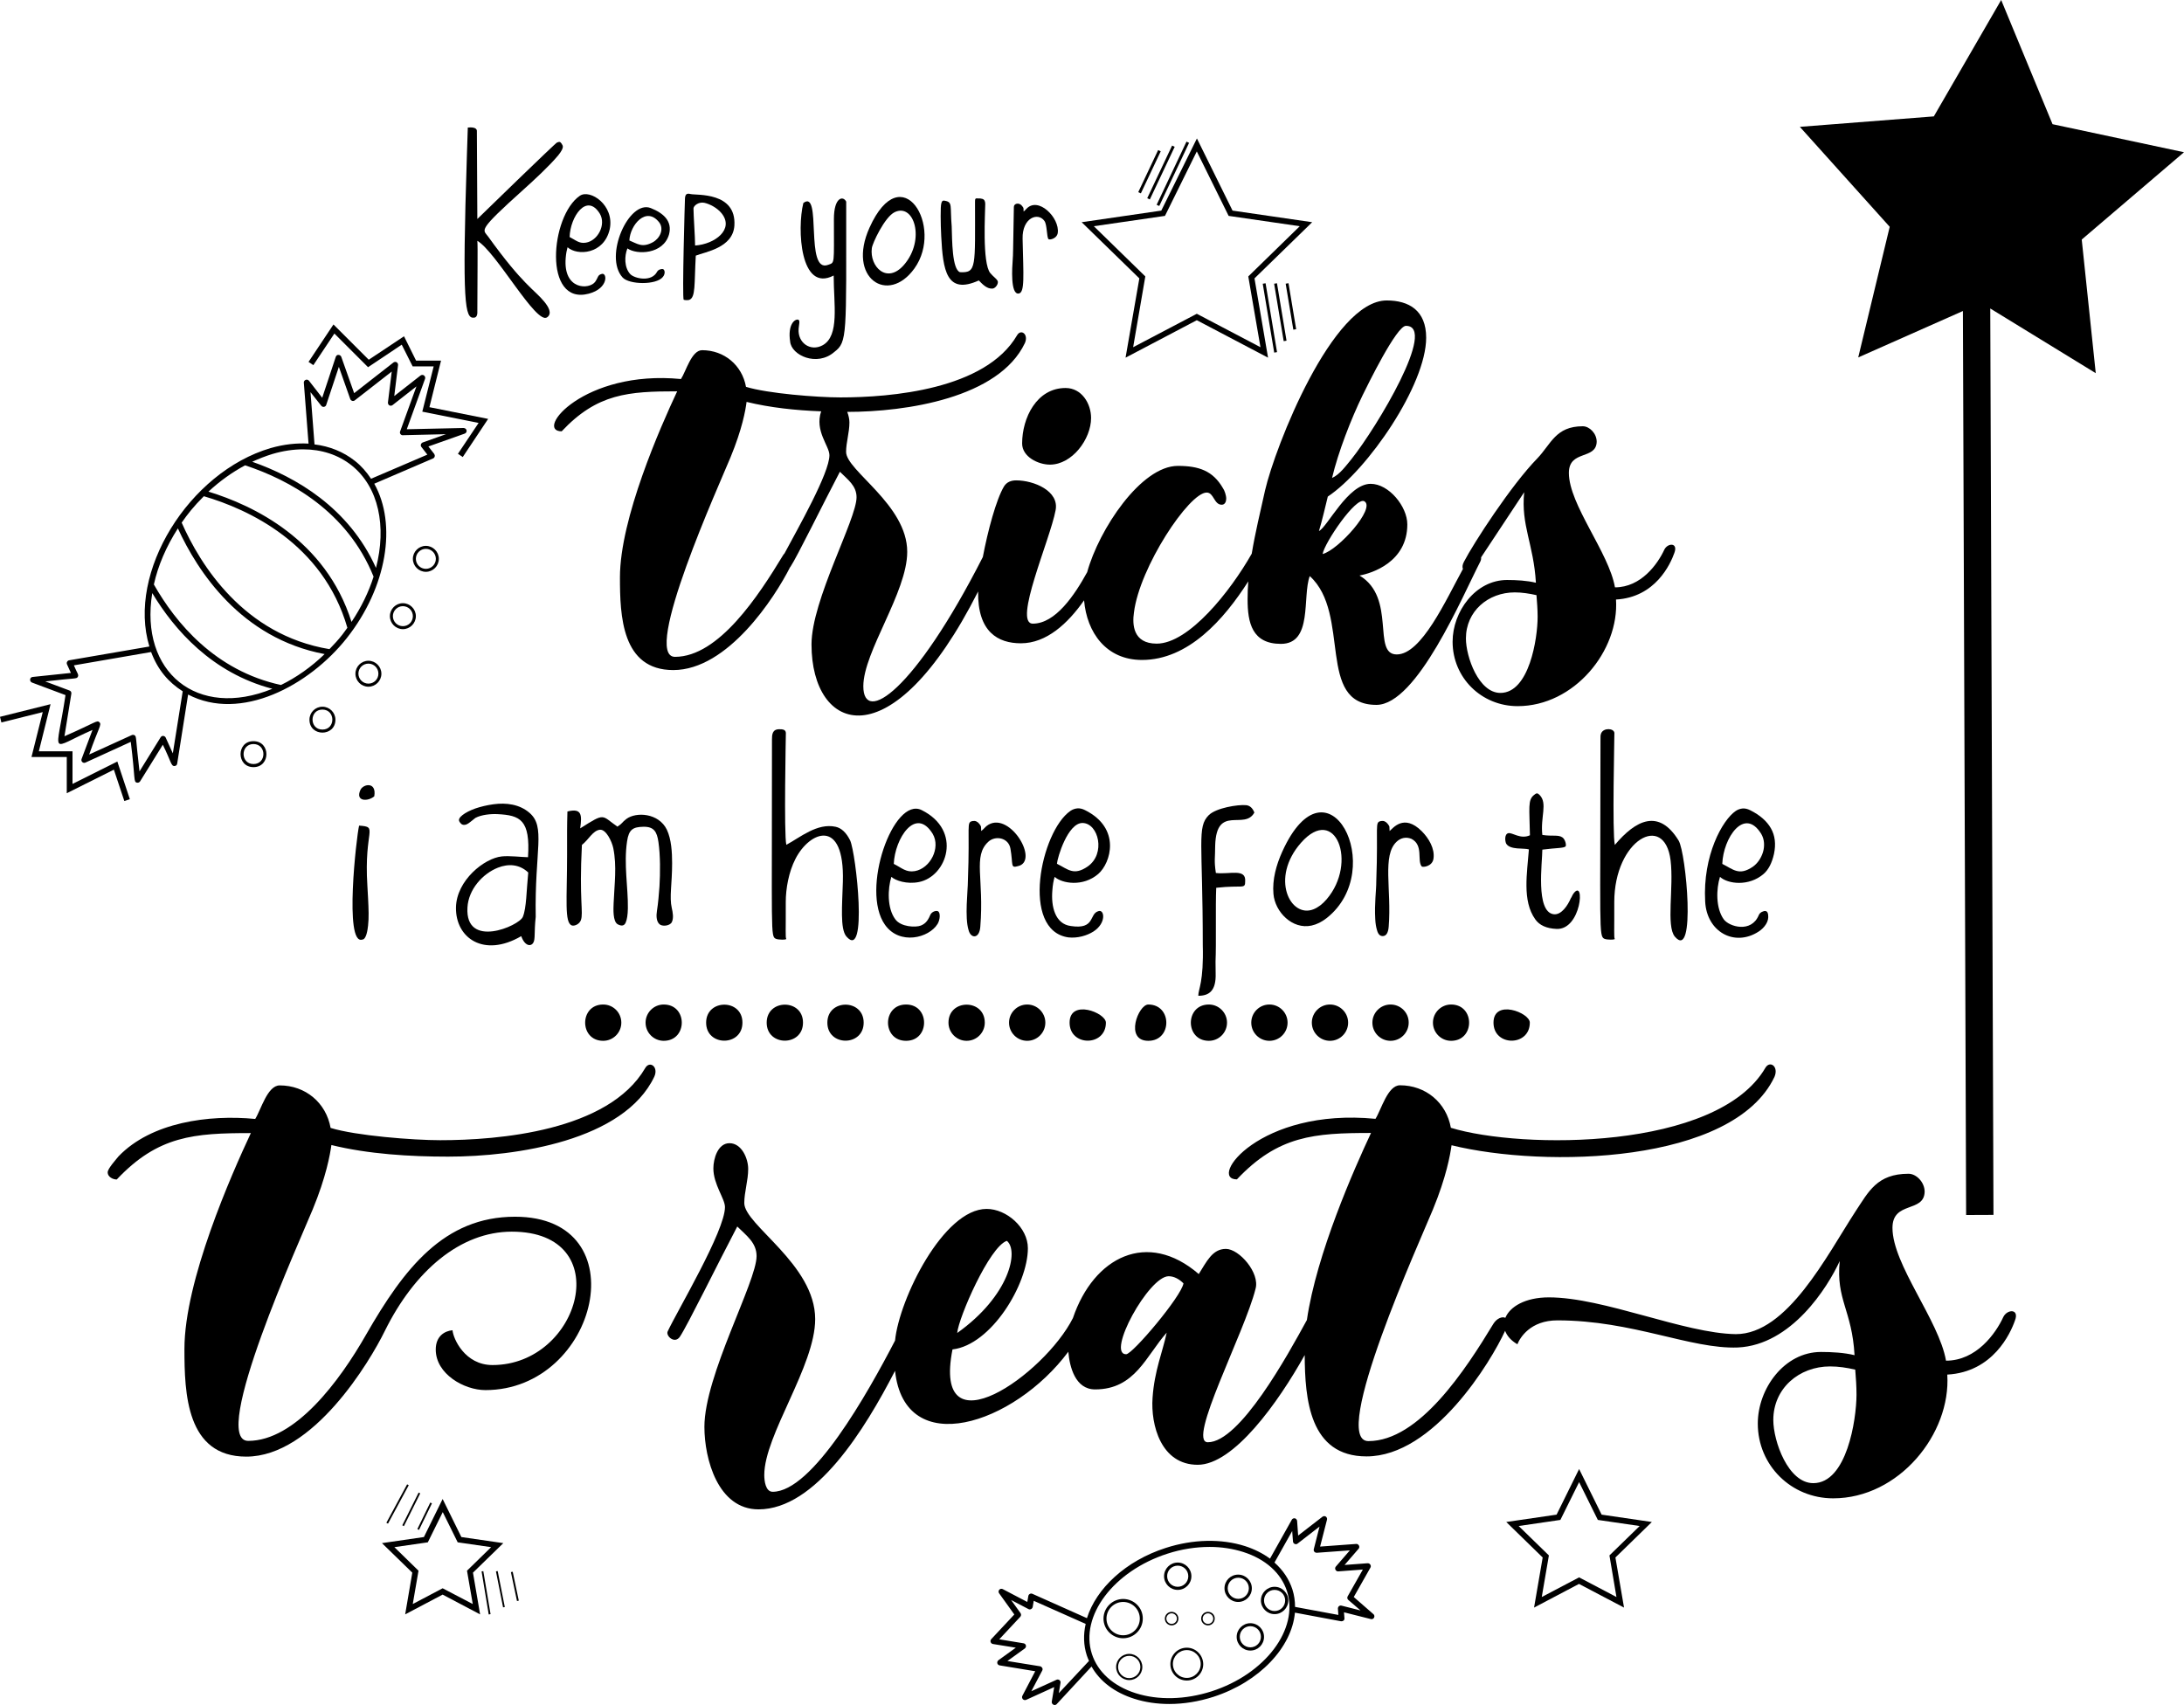<?xml version="1.0" encoding="utf-8"?>
<!-- Generator: Adobe Illustrator 23.0.0, SVG Export Plug-In . SVG Version: 6.00 Build 0)  -->
<svg version="1.1" xmlns="http://www.w3.org/2000/svg" xmlns:xlink="http://www.w3.org/1999/xlink" x="0px" y="0px"
	 viewBox="0 0 190.06 148.4" style="enable-background:new 0 0 190.06 148.4;" xml:space="preserve">
<style type="text/css">
	.st0{fill:#FFFC78;}
	.st1{fill:#FCFCFC;}
	.st2{fill:#FF6C8C;}
	.st3{fill:#050102;}
	.st4{fill:#FF5E00;}
	.st5{fill:#763682;}
	.st6{fill:#97C221;}
	.st7{fill:#FBC028;}
	.st8{fill:#2D2D2D;}
	.st9{fill:#FFA015;}
	.st10{fill:#020202;}
	.st11{fill:#FF9E03;}
	.st12{fill:#FFAC1B;}
	.st13{fill:#070707;}
	.st14{fill:#16181B;}
	.st15{fill:#606060;}
	.st16{fill:#4F3B6D;}
	.st17{fill:#1D1B26;}
	.st18{fill:#FF00E1;}
	.st19{fill:#F29100;}
	.st20{fill:#EE7A00;}
</style>
<g id="Направляющие_для_монтажной_области">
</g>
<g id="Слой_1">
	<g>
		<path d="M41.26,27.65c0.2-0.02,0.3-0.21,0.28-0.57c0-3.07,0.05-5.63,0-6.12c1.65,0.97,5.12,7.33,6.07,6.66
			c0.47-0.33,0.12-0.92-0.25-1.37c-0.87-1.06-1.82-1.41-4.88-5.66c-0.46-0.64-1-0.43,3.12-4.13c0.88-0.79,2.21-2.02,2.97-2.93
			c0.66-0.81,0.33-0.89,0.33-0.99c-0.14-0.2-0.19-0.23-0.42-0.14c-0.1,0-6.84,6.56-6.94,6.66L41.5,11.4c0-0.32-0.47-0.33-0.79-0.3
			c-0.03,0.9-0.06,1.73-0.08,2.46C40.21,26.56,40.46,27.74,41.26,27.65z"/>
		<path d="M57.69,24.1c0.24-0.3,0.15-0.62,0.02-0.67c-0.13-0.05-0.42,0.03-0.52,0.21c-0.49,0.95-1.98,0.6-2.34,0.22
			c-0.53-0.57-0.52-1.57-0.25-2.24c0.82,0.58,3.12,0.52,3.62-1.21c0.31-1.16-0.48-1.86-1.59-2.3c-1.91-0.75-4.11,4.22-2.45,6.04
			C54.75,24.78,57.12,24.83,57.69,24.1z M57.37,19.36c0.43,0.58,0.07,1.37-0.55,1.72c-0.94,0.51-1.33,0.14-2.05-0.15
			C54.83,19.58,56.24,17.91,57.37,19.36z"/>
		<path d="M51.24,25.56c1.77-0.47,1.6-1.91,1.1-1.71c-0.34,0.1-0.27,0.28-0.54,0.67c-0.49,0.7-2.81,0.76-2.57-2.08
			c0.03-0.37,0.09-0.67,0.16-0.92c0.84,0.76,3.17,0.63,3.67-1.57c0.44-2.09-1.71-3.52-2.6-2.91C47.89,18.79,47.24,26.62,51.24,25.56
			z M52.2,18.6c0.56,0.95-0.17,2.35-1.21,2.52c-0.59,0.1-0.87-0.21-1.42-0.49C49.62,18.86,51.06,16.75,52.2,18.6z"/>
		<path d="M59.98,26.1c0.57-0.21,0.43-1.36,0.57-3.85c0.82-0.33,3.24-0.67,3.36-2.62c0.18-2.95-3.3-2.62-3.81-2.74
			c-0.34-0.09-0.46,0.02-0.49,0.36c-0.01,0.1-0.26,8.73-0.11,8.84C59.57,26.12,59.84,26.15,59.98,26.1z M61.29,17.65
			c0.5,0.11,1.13,0.45,1.51,0.92c1.11,1.38-0.57,2.68-2.31,2.8c0-0.73-0.14-2.63-0.14-3.22C60.35,17.91,60.79,17.55,61.29,17.65z"/>
		<path d="M72.61,30.63c1.14-0.87,1.03-1.42,1.03-13.08c-0.27-0.54-1.07-0.39-1.07,1.51c0,4.03,0.09,3.77-0.5,3.99
			c-2.07,0.79-0.51-6.65-2.16-5.38c-0.56,2.25-0.28,7.83,2.64,6.31c0,2.5,0.53,5.25-0.96,6.07c-1.06,0.58-2.19-0.21-2.09-1.44
			c0.02-0.32,0.16-0.75-0.05-0.79c-0.3-0.06-0.91,0.44-0.69,1.9C68.86,30.93,71.1,31.95,72.61,30.63z"/>
		<path d="M79.58,23.36c2.59-3.61-1.1-9.78-3.91-3.55C73.68,24.21,77.28,26.57,79.58,23.36z M77.85,18.47
			c1.7-0.83,2.7,2.39,0.83,4.57c-1.49,1.74-3.02,0.16-2.81-1.44C75.92,21.17,76.99,18.89,77.85,18.47z"/>
		<path d="M85.18,24.41c0.27,0.27,0.67,0.74,1.18,0.71c0.28-0.01,0.59-0.47,0.44-0.7c-0.13-0.21-0.31-0.29-0.62-0.65
			c-0.72-0.86-0.44-5.35-0.44-6.01c0-0.2-0.05-0.39-0.25-0.45c-0.13-0.04-0.22-0.04-0.41-0.04c-0.22-0.03-0.23,0.06-0.23,0.3
			c0,5.69,0.15,6.19-1.31,6.12c-0.69-0.25-0.68-2.78-0.72-3.99c-0.15-1.79,0.09-2.09-0.56-2.22c-0.36-0.1-0.4,0.15-0.4,1.35
			c0,0.56,0.02,1.14,0.05,1.75C82.06,23.51,82.36,25.69,85.18,24.41z"/>
		<path d="M88.64,25.55c0.56-0.06,0.42-1.53,0.35-4.78c-0.04-1.82,1.34-2.33,1.9-1.54c0.24,0.34,0.19,1.38,0.35,1.58
			c0.08,0.1,0.74-0.03,0.81-0.54c0.18-1.31-1.71-3.22-2.74-2.08c-0.08,0.09-0.16,0.16-0.23,0.22c-0.03-0.36,0.04-0.25-0.14-0.49
			c-0.26-0.33-0.71-0.21-0.71,0.09c-0.08,4.24-0.06,4.06-0.1,4.59C88.08,23.26,87.92,25.63,88.64,25.55z"/>
		<path d="M48.88,37.54c3.09-3.29,5.8-3.48,10.05-3.48c-1.45,3.09-4.98,11.07-4.98,16.19c0,3.33,0.15,8.07,4.64,8.07
			c4.75,0,8.83-6.31,10.17-8.96c0.01-0.01,0.02-0.02,0.03-0.03c0.58-0.87,2.85-5.51,4.3-8.27c0.68,0.68,1.45,1.21,1.45,2.22
			c0,1.93-3.92,8.94-3.92,12.81c0,7.62,6.91,10.38,14.5-4.61c-0.06,3.53,1.74,4.51,3.72,4.51c2.22,0,4.08-1.71,5.5-3.74
			c0.24,2.8,1.92,5.19,5.04,5.19c4.02,0,7.12-3.5,9.25-6.84c-0.04,0.51-0.06,1.03-0.06,1.57c0,2.03,0.39,3.87,2.9,3.87
			c2.8,0,1.84-4.11,2.51-5.9c3.63,3.29,0.53,11.21,5.8,11.21c3.53,0,7.49-9.47,9.04-12.47c0.07-0.14,0.08-0.26,0.07-0.37
			c0.67-1.01,1.91-2.89,3.75-5.67c-0.29,2.9,0.82,4.5,1.02,7.88c-0.77-0.19-1.69-0.24-2.51-0.24c-2.76,0-4.74,2.76-4.74,5.37
			c0,3.14,2.51,5.61,5.66,5.61c4.93,0,8.85-4.83,8.56-9.28c3.43-0.19,4.74-3.09,5.08-4.06c0.34-0.92-0.58-0.87-0.87-0.29
			c-0.58,1.26-2.03,3.29-4.3,3.29c-0.53-3.04-4.01-7.2-4.01-9.96c0-2.03,2.37-1.11,2.42-2.71c0-0.73-0.63-1.35-1.21-1.35
			c-2.37,0-2.76,1.55-3.96,2.8c-2.27,2.32-5.56,7.4-6.38,8.99c-0.15,0.28-0.15,0.49-0.09,0.63c-1.5,2.74-3.61,7.44-5.76,7.44
			c-2.18,0,0-4.93-3.24-6.87c1.06-0.19,4.16-1.16,4.16-4.45c0-1.55-1.6-3.53-3.19-3.53c-1.98,0-3.77,3.77-4.5,4.11
			c0.24-0.77,0.58-2.22,0.77-3c3.48-2.32,8.56-9.72,8.56-13.83c0-2.37-1.5-3.24-3.43-3.24c-4.74,0-9.72,12.76-10.59,16.53
			c-0.43,1.93-0.86,3.7-1.16,5.51c-1.85,3.27-5.47,7.83-8.27,7.83c-2.08,0-2.13-1.69-1.98-2.71c0.48-3.92,4.79-10.44,6.33-10.44
			c0.63,0,0.63,1.06,1.31,1.06c0.29,0,0.39-0.29,0.39-0.53c0-0.29-0.15-0.73-0.29-0.92c-0.87-1.5-2.08-1.93-3.92-1.93
			c-3.21,0-6.87,5.54-7.89,9.25c-1.1,2-2.76,4.48-4.73,4.48c-1.74,0,1.5-7.3,1.98-9.86c0.34-1.69-1.89-2.61-3.43-2.61
			c-0.43,0-0.82,0.14-1.06,0.53c-0.68,1.14-1.41,3.87-1.84,6.14C79.55,60.23,75.13,63.1,75.13,59.73c0-3,3.82-8.17,3.82-11.7
			c0-4.11-5.32-7.06-5.32-8.7c0-0.82,0.29-1.69,0.29-2.56c0-0.28-0.07-0.61-0.19-0.92c5.12,0,13.19-1.21,15.46-5.99
			c0.34-0.77-0.34-1.26-0.68-0.68c-2.76,4.74-11.02,5.41-15.37,5.41c-2.03,0-6.33-0.34-8.22-0.92c-0.34-1.88-1.89-3.19-3.82-3.19
			c-0.92,0-1.4,1.84-1.84,2.51C50.79,32.17,46.47,37.54,48.88,37.54z M133.81,53.69c0,1.88-0.73,6.62-3.24,6.62
			c-1.89,0-3-3.14-3-4.74c0-2.37,1.93-4.01,4.25-4.01c0.63,0,1.26,0.1,1.89,0.24C133.76,52.43,133.81,53.06,133.81,53.69z
			 M118.73,43.63c1.02,0.58-2.27,4.25-3.63,4.59C115.25,47.26,118,43.2,118.73,43.63z M118.58,34.4c0.43-0.87,2.95-6.04,3.77-6.04
			c2.76,0-2.51,8.8-4.74,11.6c-0.44,0.53-1.02,1.35-1.69,1.64C116.46,39.33,117.57,36.48,118.58,34.4z M63.57,39.81
			c1.02-2.47,1.31-4.11,1.4-4.83c2.04,0.5,4.3,0.74,6.49,0.82c-0.58,1.72,0.72,3.01,0.72,3.82c0,1.56-2.73,6.34-3.91,8.55
			c-0.06,0.06-0.11,0.12-0.15,0.2c-2.08,3.43-5.56,8.8-9.38,8.8C55.79,57.17,62.7,41.94,63.57,39.81z"/>
		<path d="M88.95,38.6c0,1.16,1.4,1.84,2.42,1.84c1.93,0,3.58-2.22,3.58-4.06c0-1.26-0.82-2.61-2.22-2.61
			C90.21,33.77,88.95,36.38,88.95,38.6z"/>
		<path d="M31.25,71.86c-0.23,0.93-1.31,10.41,0.27,9.92c0.36,0,0.47-0.86,0.51-1.21c0.08-0.68,0.05-1.43,0-2.41
			c-0.02-0.4-0.04-0.76-0.06-1.08C31.66,72.16,32.98,71.98,31.25,71.86z"/>
		<path d="M31.37,68.74c-0.48,1.04,0.65,1.04,1.2,0.57C32.79,68.02,31.63,68.22,31.37,68.74z"/>
		<path d="M43.67,74.54c-1.51,0.15-3.95,2.08-3.99,4.45c-0.04,2.65,2.42,4.39,5.68,2.49c0.31,0.87,0.84,0.93,1.05,0.57
			c0.19-0.33,0.06-0.87,0.21-2.25c-0.1-5.83,0.89-7.83-0.55-9.06C45.21,70,44.06,69.85,42.95,70c-0.59,0.08-1.12,0.21-1.59,0.37
			c-0.47,0.17-0.84,0.36-1.11,0.57c-0.27,0.21-0.36,0.4-0.28,0.55c0.1,0.18,0.21,0.28,0.34,0.3c0.13,0.02,0.26-0.01,0.39-0.09
			c0.13-0.08,0.25-0.17,0.37-0.27c0.12-0.1,0.22-0.18,0.3-0.24c0.52-0.28,1.34-0.36,1.93-0.33c1.97,0.1,2.86,0.49,2.65,3.75
			C45.42,74.6,44.32,74.47,43.67,74.54z M45.5,79.8c-0.32,0.79-5.04,2.83-4.82-0.82c0.09-1.58,1.33-2.94,2.65-3.46
			c0.94-0.37,1.89-0.29,2.64,0.42C45.81,77.54,45.82,79.02,45.5,79.8z"/>
		<path d="M57.17,79.28c-0.06,0.39-0.07,0.88,0.21,1.15c0.23,0.23,0.9,0.17,1.08-0.16c0.18-0.35,0.09-0.86,0-1.24
			c-0.22-0.97,0.03-2.07,0.03-3.9c0-0.93-0.06-2.08-0.46-2.92c-0.71-1.46-2.68-1.56-3.52-0.93c-0.4,0.3-0.3,0.36-0.78,0.67
			c-1.42-0.99-1.03-1.25-3.24,0.15c0.17-1.19,0.13-1.78-1.11-1.47c-0.04,1.36-0.03,1.93-0.03,3.75c0,3.89-0.25,5.95,0.42,6.17
			c0.21,0.07,0.65-0.1,0.78-0.46c0.24-0.67-0.16-1.75,0.09-6.55c0.58-0.45,0.95-1.25,1.56-1.32c0.54-0.06,1.05,1.02,1.17,1.6
			c0.32,1.58,0.1,3.1,0.03,4.79c-0.02,0.5-0.08,1.6,0.36,1.84c0.34,0.18,0.57,0.13,0.69-0.15c0.12-0.28,0.18-0.69,0.19-1.24
			c0.03-1.8-0.37-3.84-0.07-5.83c0.15-1.04,0.52-1.25,1.41-1.27c0.93-0.02,1.19,0.43,1.32,1.33c0.17,1.18,0.16,2.68,0.09,3.87
			C57.34,77.81,57.28,78.6,57.17,79.28z"/>
		<path d="M73.35,76.74c-0.06,2.07-0.25,4.1,0.3,4.76c1.89,2.21,0.85-7.24,0.33-8.36c-0.34-0.68-0.76-1.07-1.26-1.18
			c-1.61-0.35-3.09,0.93-4.29,1.57c-0.22-0.87-0.04-9.65-0.04-9.75c-0.03-0.29-0.29-0.31-0.58-0.31c-0.61,0-0.63,0.49-0.63,0.9
			c0.01,16.95-0.14,17.12,0.34,17.34c0.22,0.1,0.96,0.1,0.9,0c-0.08-0.13-0.03-0.69-0.04-3.19c0-1.19,0.26-2.63,0.84-3.76
			C70.44,72.35,73.51,71.11,73.35,76.74z"/>
		<path d="M77.57,76.32c0.37,0.33,1.35,0.66,2.4,0.45c2.45-0.49,3.81-4.48,0.24-6.26c-2.46-1.23-5.36,6.96-3.19,9.99
			c1.28,1.79,3.82,1.14,4.57-0.08c0.22-0.36,0.27-0.99,0.03-1.11c-0.17-0.08-0.55,0.04-0.67,0.34c-0.24,0.58-0.5,0.78-0.82,0.91
			c-0.42,0.17-1.72,0.14-2.22-0.55C77.19,79.04,77.25,77.35,77.57,76.32z M81.17,72.58c0.71,1.22-0.22,3.01-1.56,3.24
			c-0.76,0.13-1.13-0.28-1.83-0.63C77.87,72.99,79.68,70.15,81.17,72.58z"/>
		<path d="M87.93,73.85c0.25,1.4-0.02,1.73,0.64,1.54c1.92-0.4-0.64-4.73-2.55-3.61c-0.29,0.17-0.34,0.33-0.63,0.55
			c-0.04-0.46,0.05-0.33-0.17-0.63c-0.16-0.2-0.35-0.28-0.57-0.24c-0.59,0.11-0.23,0.32-0.42,5.21c0,0.88-0.29,3.16,0.06,4.29
			c0.19,0.74,0.94,0.78,1.02-0.3c0.34-4.21-0.66-6.13,0.69-7.39C86.62,72.69,87.76,72.91,87.93,73.85z"/>
		<path d="M91.78,76.32c0.64,0.58,2.46,0.89,3.79-0.25c1.1-0.95,2.02-3.98-1.15-5.56c-0.24-0.12-0.46-0.17-0.67-0.15
			c-0.21,0.02-0.41,0.09-0.6,0.22c-2.58,1.78-4.37,10.43-0.16,11.01c0.79,0.08,1.59-0.15,2.16-0.51c1.17-0.75,0.96-1.99,0.42-1.77
			c-0.8,0.24-0.25,1.61-2.37,1.29c-1.39-0.17-1.74-1.71-1.62-3.1C91.61,77.04,91.68,76.64,91.78,76.32z M94.22,71.63
			c1.38,0.04,2.03,2.68,0.43,3.79c-1.21,0.83-1.71,0.24-2.67-0.24C92.01,74.67,92.92,71.6,94.22,71.63z"/>
		<path d="M109.16,70.72c-0.16-0.4-0.4-0.61-0.72-0.64c-0.71-0.07-2.62,0.24-3.25,0.87c-1.04,1.04-0.52,2.35-0.52,11.28
			c0.09,3.29-0.39,3.83-0.39,4.44c0.94,0,1.56-0.43,1.51-1.96c-0.01-0.35-0.01-0.69-0.01-1.03c0.07-1.46-0.01-4.92,0.06-6.41
			c2.33-0.26,2.52,0.16,2.52-0.57c0.08-1.15-1.38-0.57-2.55-0.72c-0.17-1.1-0.06-1.3-0.06-2.4
			C105.86,69.98,108.31,72.3,109.16,70.72z"/>
		<path d="M111.58,74.14c-0.51,1.13-0.87,2.42-0.76,3.66c0.13,1.57,1.64,3.12,3.31,2.76c0.46-0.1,0.9-0.32,1.33-0.66
			C120.83,75.65,115.54,65.38,111.58,74.14z M115.45,78.27c-0.36,0.42-0.74,0.71-1.14,0.87c-2.02,0.81-3.81-2.71-1.08-5.8
			C116.22,69.97,118.17,75.09,115.45,78.27z"/>
		<path d="M123.72,75.41c0.08,0.1,0.94,0.02,1.03-0.69c0.12-0.86-0.41-1.76-1.02-2.37c-1.57-1.57-2.52-0.24-2.8-0.02
			c-0.04-0.46,0.05-0.33-0.17-0.63c-0.16-0.2-0.35-0.28-0.57-0.24c-0.59,0.11-0.24,0.33-0.42,5.21c0,0.93-0.17,1.92-0.09,3.34
			c0.02,0.37,0.07,0.68,0.15,0.94c0.1,0.38,0.28,0.55,0.55,0.52c0.27-0.03,0.43-0.3,0.47-0.82c0.26-3.26-0.59-6.19,0.69-7.39
			c0.34-0.32,0.79-0.45,1.29-0.25C123.9,73.57,123.3,74.89,123.72,75.41z"/>
		<path d="M135.44,80.85c2.18,0.12,2.52-4.44,1.5-3.09c-0.11,0.14-0.18,0.36-0.24,0.42c-0.27,0.63-0.83,1.49-1.51,1.39
			c-1.57-0.23-0.97-4.51-0.97-5.62c1.24-0.16,1.86-0.12,2.02-0.28c0.09-0.09-0.02-0.62-0.28-0.79c-0.38-0.25-0.84-0.07-1.74-0.21
			c-0.18-1.56,0.48-2.75-0.24-3.48c-0.18-0.18-0.27-0.18-0.48,0c-0.56,0.44-0.4,1.11-0.36,3.51c-0.83,0.38-1.54-0.27-1.89-0.18
			c-0.34,0.09-0.28,0.69-0.18,0.9c0.33,0.58,1.56,0.37,1.98,0.51c-0.15,2.05-0.6,4.47,0.55,6.08
			C133.96,80.53,134.58,80.81,135.44,80.85z"/>
		<path d="M140.53,73.54c-0.24-0.95-0.03-9.55-0.04-9.75c-0.04-0.41-0.93-0.47-1.15,0.03c-0.07,0.17-0.06,0.3-0.06,0.55
			c0,16.47-0.16,17.11,0.34,17.34c0.22,0.1,0.96,0.1,0.9,0c-0.08-0.13-0.03-0.69-0.04-3.19c0-5.44,4.38-7.85,4.9-3.64
			c0.29,2.37-0.4,5.71,0.37,6.64c1.86,2.18,0.98-7.3,0.33-8.36C144.36,70.36,142.36,71.36,140.53,73.54z"/>
		<path d="M153.03,81.09c0.28-0.18,0.5-0.4,0.66-0.66c0.16-0.26,0.22-0.53,0.18-0.81c-0.02-0.16-0.07-0.26-0.15-0.3
			c-0.08-0.04-0.17-0.04-0.27,0c-0.2,0.06-0.33,0.17-0.4,0.34c-0.65,1.57-2.57,1-3.04,0.36c-0.71-0.98-0.66-2.66-0.33-3.7
			c0.69,0.63,2.51,0.85,3.79-0.25c0.43-0.37,0.73-0.95,0.91-1.75c0.18-0.86,0.09-1.6-0.27-2.23c-0.36-0.63-0.96-1.15-1.8-1.57
			c-0.24-0.12-0.46-0.17-0.67-0.15c-0.21,0.02-0.41,0.09-0.6,0.22c-1.15,0.79-2.87,3.86-2.65,7.87
			C148.52,81.1,150.93,82.44,153.03,81.09z M153.27,72.58c0.14,0.24,0.22,0.5,0.24,0.78c0.02,0.28-0.01,0.55-0.09,0.81
			c-0.15,0.49-0.45,0.96-0.87,1.26c-1.21,0.83-1.71,0.24-2.67-0.24C149.96,72.93,151.8,70.19,153.27,72.58z"/>
		<path d="M56.15,92.96c-3.2,5.5-12.79,6.28-17.84,6.28c-2.36,0-7.35-0.39-9.54-1.07c-0.39-2.19-2.19-3.7-4.43-3.7
			c-1.07,0-1.63,2.13-2.13,2.92c-4.04-0.39-9.03,0.28-11.89,3.25c-0.22,0.28-0.95,1.07-0.95,1.4c0,0.39,0.45,0.62,0.79,0.62
			c3.59-3.81,6.73-4.04,11.67-4.04c-1.68,3.59-5.78,12.84-5.78,18.79c0,3.87,0.17,9.37,5.38,9.37c5.83,0,10.77-8.3,12.06-10.94
			c2.58-5.22,6.56-8.64,11.05-8.64c9.2,0,6,11.61-1.68,11.61c-2.41,0-3.42-2.3-3.48-3.03c-0.67,0.06-1.46,0.5-1.46,1.68
			c0,2.13,2.47,3.53,4.32,3.53c9.82,0,13.41-15.09,2.58-15.09c-6.17,0-9.65,4.49-12.96,10.26c-2.3,4.04-6.17,9.25-10.26,9.25
			c-3.42,0,4.6-17.67,5.61-20.14c1.18-2.86,1.51-4.77,1.63-5.61c3.2,0.79,6.84,1.01,10.15,1.01c5.95,0,15.31-1.4,17.95-6.96
			C57.33,92.85,56.54,92.29,56.15,92.96z"/>
		<path d="M174.34,114.62c-0.67,1.46-2.36,3.81-4.99,3.81c-0.62-3.53-4.66-8.36-4.66-11.56c0-2.36,2.75-1.29,2.8-3.14
			c0-0.84-0.73-1.57-1.4-1.57c-2.75,0-3.48,1.57-4.6,3.25c-2.52,3.87-5.95,10.71-10.43,10.71c-4.49-0.06-11.5-3.2-16.27-3.2
			c-2.06,0-3.39,0.81-3.79,1.78c-0.27-0.14-0.75,0.05-1.04,0.52c-2.41,3.98-6.45,10.21-10.88,10.21c-3.42,0,4.6-17.67,5.61-20.14
			c1.18-2.86,1.51-4.77,1.63-5.61c8.13,2,24.51,1.62,28.1-5.95c0.39-0.9-0.39-1.46-0.79-0.79c-4.19,7.2-21.24,7.1-27.37,5.22
			c-0.39-2.19-2.19-3.7-4.43-3.7c-1.07,0-1.63,2.13-2.13,2.92c-10.1-0.98-14.61,5.27-12.06,5.27c3.59-3.81,6.73-4.04,11.67-4.04
			c-1.46,3.12-4.74,10.5-5.58,16.28c-1.66,3.04-5.83,10.64-8.62,10.64c-1.85,0,3.2-9.54,4.15-13.35c0.4-1.39-1.42-3.48-2.58-3.48
			c-1.18,0-1.68,1.12-2.36,2.19c-4.47-3.86-9.14-1.5-10.95,3.83c-2.48,4.93-12.27,11.81-10.48,2.73c3.37-0.39,6.56-5.67,6.56-8.81
			c0-1.79-1.85-3.42-3.59-3.42c-3.76,0-7.61,7.84-7.97,11.46c-2.4,4.62-7.19,13.16-10.65,13.16c-0.62,0-0.73-0.95-0.73-1.46
			c0-3.48,4.43-9.48,4.43-13.57c0-4.77-6.17-8.19-6.17-10.1c0-0.95,0.34-1.96,0.34-2.97c0-0.9-0.56-2.24-1.63-2.24
			c-1.01,0-1.4,1.35-1.4,2.19c0,1.4,1.01,2.64,1.01,3.37c0,2.08-4.15,9.03-4.99,10.83c-0.17,0.39,0.62,1.12,1.07,0.45
			c0.67-1.01,3.31-6.39,4.99-9.59c0.79,0.79,1.68,1.4,1.68,2.58c0,2.24-4.54,10.38-4.54,14.86c0,2.8,1.18,7.18,4.71,7.18
			c4.98,0,9.27-6.99,11.88-12.06c0.84,7.81,10.35,4.69,15.08-1.66c0.11,1.31,0.6,3.28,2.33,3.28c3.48,0,4.43-2.92,6.23-4.94
			c-0.34,1.63-1.07,3.31-1.23,5.67c-0.17,2.36,0.73,5.83,3.93,5.83c3.13,0,7-5.41,9.31-9.55c0.02,3.82,0.41,8.82,5.38,8.82
			c5.86,0,10.85-8.28,12.06-10.93c0.16,0.43,0.5,0.84,1.07,1.17c0.22-0.56,1.12-2.08,3.48-2.08c6.56,0,11.61,2.52,15.71,2.36
			c4.66-0.22,7.8-5.22,8.86-7.52c-0.34,3.37,1.07,4.26,1.29,8.19c-0.9-0.22-1.96-0.28-2.92-0.28c-3.2,0-5.5,3.2-5.5,6.23
			c0,3.65,2.92,6.51,6.56,6.51c5.72,0,10.26-5.61,9.93-10.77c3.98-0.22,5.5-3.59,5.89-4.71
			C175.75,113.89,174.68,113.94,174.34,114.62z M87.62,108c1.06,0.85,0.24,4.78-4.32,8.02C83.42,114.67,86.11,108.5,87.62,108z
			 M98,117.87c-1.74,0,1.96-6.79,3.7-6.79c0.5,0,0.95,0.28,1.29,0.62C102.82,112.82,98.56,117.87,98,117.87z M157.8,129.09
			c-2.19,0-3.48-3.65-3.48-5.5c0-2.75,2.24-4.66,4.94-4.66c0.73,0,1.46,0.11,2.19,0.28c0.06,0.73,0.11,1.46,0.11,2.19
			C161.55,123.59,160.71,129.09,157.8,129.09z"/>
		<path d="M117.81,139l1.45-2.56c0.05-0.08,0.04-0.18-0.01-0.26c-0.05-0.08-0.14-0.12-0.23-0.12l-2.01,0.15l1.22-1.41
			c0.07-0.08,0.08-0.19,0.03-0.28c-0.05-0.09-0.14-0.15-0.24-0.14l-3.14,0.23l0.6-2.34c0.03-0.1-0.02-0.21-0.1-0.27
			c-0.09-0.06-0.21-0.05-0.29,0.01l-2.12,1.64l-0.09-1.27c-0.01-0.11-0.09-0.2-0.19-0.23c-0.11-0.02-0.22,0.03-0.27,0.12l-1.9,3.39
			c-0.61-0.45-1.34-0.82-2.17-1.09c-2.07-0.66-4.53-0.61-6.91,0.16c-3.48,1.12-6.04,3.53-6.85,6.11l-4.75-2.12
			c-0.07-0.03-0.15-0.03-0.22,0.01c-0.07,0.04-0.12,0.1-0.13,0.18l-0.09,0.52l-2.14-1.12c-0.1-0.05-0.23-0.03-0.3,0.06
			c-0.08,0.09-0.08,0.22-0.01,0.31l1.32,1.84l-2.01,2.15c-0.06,0.07-0.08,0.16-0.05,0.25c0.03,0.09,0.1,0.15,0.2,0.17l1.99,0.32
			l-1.51,1.09c-0.08,0.06-0.12,0.16-0.1,0.26c0.02,0.1,0.1,0.17,0.2,0.19l3.1,0.51l-1.12,2.14c-0.05,0.09-0.03,0.21,0.04,0.29
			c0.07,0.08,0.19,0.1,0.29,0.06l2.44-1.11l-0.21,1.26c-0.02,0.11,0.04,0.22,0.14,0.27c0.04,0.02,0.07,0.03,0.11,0.03
			c0.07,0,0.14-0.03,0.18-0.08l3.03-3.27c0.72,1.28,2,2.26,3.7,2.8c0.96,0.31,2,0.46,3.07,0.46c1.25,0,2.55-0.21,3.83-0.62
			c4.03-1.3,6.83-4.32,7.1-7.33l4.01,0.75c0.02,0,0.03,0,0.05,0c0.06,0,0.12-0.02,0.17-0.06c0.06-0.05,0.09-0.13,0.08-0.2
			l-0.04-0.52l2.34,0.59c0.11,0.03,0.23-0.02,0.28-0.13c0.05-0.1,0.03-0.23-0.06-0.3L117.81,139z M92.14,147.37l0.15-0.9
			c0.02-0.09-0.02-0.18-0.09-0.24c-0.04-0.03-0.1-0.05-0.15-0.05c-0.04,0-0.07,0.01-0.1,0.02l-2.2,1l0.95-1.8
			c0.04-0.07,0.04-0.16,0-0.23c-0.04-0.07-0.1-0.12-0.18-0.14l-2.85-0.46l1.51-1.09c0.08-0.06,0.12-0.16,0.1-0.26
			c-0.02-0.1-0.1-0.17-0.2-0.19l-2.12-0.35l1.83-1.96c0.08-0.09,0.09-0.22,0.02-0.32l-0.82-1.14l1.51,0.79
			c0.07,0.04,0.16,0.04,0.23,0c0.07-0.04,0.12-0.1,0.14-0.18l0.09-0.54l4.52,2.01c-0.21,0.92-0.19,1.86,0.1,2.75
			c0.05,0.16,0.12,0.31,0.19,0.47L92.14,147.37z M105.43,147.21c-2.28,0.73-4.63,0.79-6.6,0.16c-1.95-0.62-3.3-1.84-3.81-3.42
			c-1.06-3.3,1.89-7.21,6.57-8.72c1.23-0.4,2.48-0.59,3.68-0.59c1.02,0,2.01,0.15,2.92,0.44c1.95,0.62,3.3,1.84,3.81,3.42
			C113.05,141.79,110.11,145.71,105.43,147.21z M116.74,139.75c-0.08-0.02-0.16,0-0.22,0.05c-0.06,0.05-0.09,0.13-0.09,0.21
			l0.04,0.55l-3.77-0.7c0-0.51-0.07-1.02-0.23-1.52c-0.29-0.9-0.83-1.69-1.56-2.34l1.54-2.74l0.07,0.91
			c0.01,0.09,0.06,0.17,0.15,0.21c0.08,0.04,0.18,0.03,0.25-0.03l1.91-1.48l-0.5,1.97c-0.02,0.08,0,0.16,0.05,0.22
			c0.05,0.06,0.13,0.09,0.21,0.09l2.88-0.21l-1.22,1.41c-0.07,0.08-0.08,0.19-0.03,0.28c0.05,0.09,0.14,0.15,0.24,0.14l2.14-0.16
			l-1.32,2.33c-0.06,0.1-0.04,0.23,0.05,0.31l1.07,0.92L116.74,139.75z"/>
		<path d="M108.94,138.24c0-0.65-0.53-1.19-1.19-1.19s-1.19,0.53-1.19,1.19c0,0.65,0.53,1.19,1.19,1.19S108.94,138.9,108.94,138.24z
			 M106.84,138.24c0-0.51,0.41-0.92,0.92-0.92s0.92,0.41,0.92,0.92c0,0.51-0.41,0.92-0.92,0.92S106.84,138.75,106.84,138.24z"/>
		<path d="M102.49,138.38c0.65,0,1.19-0.53,1.19-1.19c0-0.65-0.53-1.19-1.19-1.19c-0.65,0-1.19,0.53-1.19,1.19
			C101.3,137.84,101.83,138.38,102.49,138.38z M102.49,136.27c0.51,0,0.92,0.41,0.92,0.92c0,0.51-0.41,0.92-0.92,0.92
			c-0.51,0-0.92-0.41-0.92-0.92C101.56,136.68,101.98,136.27,102.49,136.27z"/>
		<path d="M97.74,139.17c-0.94,0-1.71,0.77-1.71,1.71c0,0.94,0.77,1.71,1.71,1.71c0.94,0,1.71-0.77,1.71-1.71
			C99.46,139.94,98.69,139.17,97.74,139.17z M97.74,142.33c-0.8,0-1.45-0.65-1.45-1.45s0.65-1.45,1.45-1.45s1.45,0.65,1.45,1.45
			S98.54,142.33,97.74,142.33z"/>
		<path d="M105.12,140.29c-0.33,0-0.59,0.27-0.59,0.59c0,0.33,0.27,0.59,0.59,0.59c0.33,0,0.59-0.27,0.59-0.59
			C105.72,140.55,105.45,140.29,105.12,140.29z M105.12,141.34c-0.25,0-0.46-0.21-0.46-0.46c0-0.25,0.21-0.46,0.46-0.46
			c0.25,0,0.46,0.21,0.46,0.46C105.58,141.13,105.38,141.34,105.12,141.34z"/>
		<path d="M108.81,141.28c-0.65,0-1.19,0.53-1.19,1.19c0,0.65,0.53,1.19,1.19,1.19s1.19-0.53,1.19-1.19
			C110,141.81,109.47,141.28,108.81,141.28z M108.81,143.38c-0.51,0-0.92-0.41-0.92-0.92c0-0.51,0.41-0.92,0.92-0.92
			c0.51,0,0.92,0.41,0.92,0.92C109.73,142.97,109.32,143.38,108.81,143.38z"/>
		<path d="M110.92,138.11c-0.65,0-1.19,0.53-1.19,1.19c0,0.65,0.53,1.19,1.19,1.19c0.65,0,1.19-0.53,1.19-1.19
			C112.11,138.64,111.57,138.11,110.92,138.11z M110.92,140.22c-0.51,0-0.92-0.41-0.92-0.92c0-0.51,0.41-0.92,0.92-0.92
			c0.51,0,0.92,0.41,0.92,0.92C111.84,139.81,111.43,140.22,110.92,140.22z"/>
		<path d="M102.55,140.88c0-0.33-0.27-0.59-0.59-0.59c-0.33,0-0.59,0.27-0.59,0.59c0,0.33,0.27,0.59,0.59,0.59
			C102.29,141.47,102.55,141.21,102.55,140.88z M101.5,140.88c0-0.25,0.21-0.46,0.46-0.46c0.25,0,0.46,0.21,0.46,0.46
			c0,0.25-0.21,0.46-0.46,0.46C101.71,141.34,101.5,141.13,101.5,140.88z"/>
		<path d="M103.28,143.41c-0.79,0-1.43,0.64-1.43,1.43c0,0.79,0.64,1.43,1.43,1.43s1.43-0.64,1.43-1.43
			C104.7,144.05,104.06,143.41,103.28,143.41z M103.28,146.04c-0.67,0-1.21-0.54-1.21-1.21s0.54-1.21,1.21-1.21s1.21,0.54,1.21,1.21
			S103.94,146.04,103.28,146.04z"/>
		<path d="M98.27,143.95c-0.63,0-1.14,0.51-1.14,1.14c0,0.63,0.51,1.14,1.14,1.14c0.63,0,1.14-0.51,1.14-1.14
			C99.41,144.47,98.9,143.95,98.27,143.95z M98.27,146.06c-0.53,0-0.97-0.43-0.97-0.97s0.43-0.97,0.97-0.97s0.97,0.43,0.97,0.97
			S98.8,146.06,98.27,146.06z"/>
		<path d="M139.38,131.83l-1.96-3.97l-1.96,3.97l-4.38,0.64l3.17,3.09l-0.75,4.36l3.91-2.06l3.92,2.06l-0.75-4.36l3.17-3.09
			L139.38,131.83z M140.67,139l-3.25-1.71l-3.25,1.71l0.62-3.62l-2.63-2.56l3.63-0.53l1.63-3.29l1.63,3.29l3.64,0.53l-2.63,2.56
			L140.67,139z"/>
		<polygon points="190.06,13.25 178.62,10.81 174.15,0 168.29,10.13 156.63,11.04 164.45,19.74 161.71,31.11 170.82,27.07 
			171.1,105.75 173.48,105.74 173.2,26.85 182.38,32.48 181.16,20.85 		"/>
		<path d="M52.49,87.43c-2.09,0-2.09,3.16,0,3.16c0.87,0,1.58-0.71,1.58-1.58C54.07,88.14,53.37,87.43,52.49,87.43z"/>
		<path d="M57.76,87.43c-0.87,0-1.58,0.71-1.58,1.58c0,0.87,0.71,1.58,1.58,1.58C59.85,90.59,59.86,87.43,57.76,87.43z"/>
		<path d="M61.45,89.01c0,2.09,3.16,2.09,3.16,0C64.62,86.92,61.45,86.92,61.45,89.01z"/>
		<path d="M66.72,89.01c0,2.09,3.16,2.09,3.16,0C69.89,86.92,66.72,86.92,66.72,89.01z"/>
		<path d="M75.16,89.01c0-2.09-3.16-2.09-3.16,0C72,91.1,75.16,91.1,75.16,89.01z"/>
		<path d="M78.85,90.59c2.09,0,2.09-3.16,0-3.16C76.76,87.43,76.75,90.59,78.85,90.59z"/>
		<path d="M82.54,89.01c0,0.87,0.71,1.58,1.58,1.58s1.58-0.71,1.58-1.58C85.7,86.92,82.54,86.92,82.54,89.01z"/>
		<path d="M89.39,90.59c0.87,0,1.58-0.71,1.58-1.58c0-0.87-0.71-1.58-1.58-1.58s-1.58,0.71-1.58,1.58
			C87.81,89.88,88.52,90.59,89.39,90.59z"/>
		<path d="M93.08,89.01c0,2.09,3.16,2.09,3.16,0C96.24,88.14,93.08,86.92,93.08,89.01z"/>
		<path d="M99.93,90.59c2.09,0,2.09-3.16,0-3.16C99.06,87.43,97.84,90.59,99.93,90.59z"/>
		<path d="M105.2,90.59c0.87,0,1.58-0.71,1.58-1.58c0-0.87-0.71-1.58-1.58-1.58C103.11,87.43,103.11,90.59,105.2,90.59z"/>
		<circle cx="110.47" cy="89.01" r="1.58"/>
		<path d="M114.16,89.01c0,0.87,0.71,1.58,1.58,1.58c0.87,0,1.58-0.71,1.58-1.58c0-0.87-0.71-1.58-1.58-1.58
			C114.87,87.43,114.16,88.14,114.16,89.01z"/>
		<path d="M121.01,87.43c-0.87,0-1.58,0.71-1.58,1.58c0,0.87,0.71,1.58,1.58,1.58c0.87,0,1.58-0.71,1.58-1.58
			C122.6,88.14,121.89,87.43,121.01,87.43z"/>
		<path d="M126.28,90.59c2.09,0,2.09-3.16,0-3.16c-0.87,0-1.58,0.71-1.58,1.58C124.7,89.88,125.41,90.59,126.28,90.59z"/>
		<path d="M129.97,89.01c0,2.09,3.16,2.09,3.16,0C133.14,88.14,129.97,86.92,129.97,89.01z"/>
		<path d="M43.8,134.31l-3.65-0.53l-1.63-3.31l-1.63,3.31l-3.65,0.53l2.64,2.57l-0.62,3.63l3.26-1.72l3.26,1.72l-0.62-3.63
			L43.8,134.31z M38.52,138.24l-2.6,1.37l0.5-2.9l-2.1-2.05l2.91-0.42l1.3-2.63l1.3,2.63l2.91,0.42l-2.1,2.05l0.5,2.9L38.52,138.24z
			"/>
		<polygon points="41.91,136.77 42.53,140.52 42.69,140.49 42.06,136.75 		"/>
		<polygon points="43.16,136.77 43.78,139.9 43.93,139.87 43.31,136.74 		"/>
		<rect x="44.72" y="136.72" transform="matrix(0.979 -0.206 0.206 0.979 -27.484 12.196)" width="0.16" height="2.57"/>
		<rect x="32.71" y="130.77" transform="matrix(0.475 -0.88 0.88 0.475 -96.991 99.207)" width="3.8" height="0.16"/>
		<polygon points="35.01,132.76 35.15,132.83 36.57,129.98 36.43,129.91 		"/>
		<rect x="35.68" y="131.81" transform="matrix(0.438 -0.899 0.899 0.438 -97.805 107.432)" width="2.57" height="0.16"/>
		<path d="M2.79,59.41l2.91,1.09c-0.81,5.43-1.5,4.71,2.35,3.03L7.1,66.06c-0.08,0.21,0.14,0.41,0.34,0.31l3.94-1.8
			c0.41,3.27,0.22,3.48,0.54,3.55c0.1,0.02,0.21-0.02,0.27-0.11l1.98-3.19c0.75,1.52,0.71,1.89,1.04,1.85
			c0.11-0.01,0.2-0.1,0.21-0.21l0.95-6.01c4.57,2.39,10.51-0.75,13.8-4.9c3.53-4.46,4.38-9.93,2.4-13.45l5.12-2.2
			c0.07-0.03,0.12-0.09,0.14-0.17c0.02-0.08,0-0.15-0.04-0.22l-0.51-0.65l3.16-1.12c0.25-0.09,0.22-0.46-0.09-0.49l-4.95,0.11
			l1.59-4.39c0.04-0.1,0-0.22-0.09-0.29c-0.09-0.07-0.21-0.06-0.3,0l-2.29,1.79l0.33-2.69c0.01-0.1-0.04-0.2-0.12-0.25
			c-0.09-0.05-0.2-0.04-0.28,0.02l-3.42,2.67l-1.12-3.16c-0.04-0.1-0.13-0.17-0.24-0.17c-0.12-0.02-0.2,0.07-0.24,0.17l-1.18,3.56
			l-1.15-1.48c-0.07-0.09-0.19-0.12-0.29-0.08c-0.1,0.04-0.17,0.14-0.16,0.25l0.41,5.3c-1.04-0.06-2.15,0.06-3.3,0.39
			C16.44,41.09,11.03,49.82,13,56.27l-6.98,1.2c-0.08,0.01-0.14,0.06-0.18,0.13c-0.04,0.07-0.04,0.15-0.01,0.22l0.34,0.75
			l-3.33,0.35c-0.12,0.01-0.21,0.1-0.22,0.22C2.61,59.26,2.68,59.37,2.79,59.41z M27.96,35.32c0.06,0.07,0.15,0.11,0.24,0.09
			c0.09-0.02,0.17-0.08,0.19-0.17l1.1-3.31l0.99,2.8c0.03,0.08,0.09,0.13,0.17,0.16c0.08,0.02,0.16,0.01,0.22-0.04l3.22-2.51
			l-0.33,2.69c-0.01,0.1,0.04,0.2,0.12,0.25c0.09,0.05,0.2,0.04,0.28-0.02l2.08-1.63l-1.42,3.92c-0.03,0.08-0.02,0.16,0.03,0.23
			c0.05,0.07,0.13,0.11,0.21,0.1l3.75-0.09l-2.02,0.72c-0.08,0.03-0.13,0.09-0.16,0.17c-0.02,0.08-0.01,0.16,0.04,0.22l0.52,0.67
			l-4.9,2.1c-0.39-0.59-0.85-1.12-1.41-1.56c-1-0.79-2.2-1.27-3.51-1.43l-0.35-4.55L27.96,35.32z M23.72,39.51
			c0.92-0.27,1.81-0.4,2.66-0.4c1.6,0,3.05,0.47,4.21,1.39c2.38,1.89,3.06,5.33,2.13,8.93c-2.36-5.26-7.01-7.92-10.77-9.24
			C22.54,39.92,23.13,39.69,23.72,39.51z M21.33,40.5c3.87,1.28,8.89,4,11.18,9.69c-0.42,1.33-1.07,2.67-1.92,3.94
			c-2.25-7.16-8.56-10.15-12.45-11.34C19.13,41.87,20.21,41.1,21.33,40.5z M17.74,43.19c3.82,1.12,10.36,4.08,12.49,11.45
			c-0.15,0.2-0.29,0.41-0.44,0.6c-0.35,0.45-0.73,0.86-1.12,1.26c-7.47-1.24-11.25-7.36-12.86-11.01
			C16.34,44.73,16.84,44.09,17.74,43.19z M15.48,45.99c1.7,3.71,5.48,9.57,12.77,10.94c-1.16,1.12-2.45,2.03-3.8,2.69
			c-5.73-1.24-9.17-5.42-11.06-8.75C13.75,49.24,14.46,47.58,15.48,45.99z M13.25,51.62c1.92,3.2,5.21,6.96,10.45,8.33
			C17.16,62.62,12.13,58.5,13.25,51.62z M6.77,58.91c0.11-0.19-0.05-0.3-0.34-1l6.72-1.16c0.59,1.57,1.5,2.62,2.75,3.42l-0.86,5.4
			l-0.62-1.37c-0.08-0.17-0.33-0.21-0.44-0.03l-1.84,2.97c-0.36-3.03-0.24-3.03-0.44-3.15c-0.07-0.04-0.16-0.04-0.23-0.01
			l-3.71,1.69c0.83-2.37,1.12-2.59,0.89-2.81c-0.22-0.21-0.29,0.02-3.04,1.22l0.6-3.71c0.02-0.12-0.05-0.23-0.16-0.27l-2.11-0.79
			C6.64,58.99,6.66,59.11,6.77,58.91z"/>
		<path d="M22.06,66.77c1.5,0,1.5-2.26,0-2.26C20.56,64.5,20.56,66.77,22.06,66.77z M22.06,66.5c-1.15,0-1.15-1.74,0-1.74
			C23.21,64.77,23.21,66.5,22.06,66.5z"/>
		<path d="M26.93,62.64c0,1.5,2.26,1.5,2.26,0c0-0.62-0.51-1.13-1.13-1.13S26.93,62.01,26.93,62.64z M28.06,63.5
			c-1.15,0-1.15-1.74,0-1.74C29.21,61.77,29.21,63.5,28.06,63.5z"/>
		<path d="M33.19,58.64c0-0.62-0.51-1.13-1.13-1.13c-0.62,0-1.13,0.51-1.13,1.13c0,0.62,0.51,1.13,1.13,1.13
			C32.68,59.77,33.19,59.26,33.19,58.64z M32.06,59.5c-0.48,0-0.87-0.39-0.87-0.87c0-0.48,0.39-0.87,0.87-0.87
			c0.48,0,0.87,0.39,0.87,0.87C32.93,59.12,32.54,59.5,32.06,59.5z"/>
		<path d="M35.06,52.5c-0.62,0-1.13,0.51-1.13,1.13c0,0.62,0.51,1.13,1.13,1.13c0.62,0,1.13-0.51,1.13-1.13
			C36.19,53.01,35.68,52.5,35.06,52.5z M35.06,54.5c-0.48,0-0.87-0.39-0.87-0.87c0-0.48,0.39-0.87,0.87-0.87
			c0.48,0,0.87,0.39,0.87,0.87C35.93,54.12,35.54,54.5,35.06,54.5z"/>
		<path d="M37.06,49.77c0.62,0,1.13-0.51,1.13-1.13c0-0.62-0.51-1.13-1.13-1.13c-0.62,0-1.13,0.51-1.13,1.13
			C35.93,49.26,36.44,49.77,37.06,49.77z M37.06,47.77c0.48,0,0.87,0.39,0.87,0.87c0,0.48-0.39,0.87-0.87,0.87
			c-0.48,0-0.87-0.39-0.87-0.87C36.19,48.16,36.58,47.77,37.06,47.77z"/>
		<polygon points="9.91,66.99 10.82,69.72 11.3,69.56 10.21,66.28 6.31,68.23 6.31,65.39 3.38,65.39 4.4,61.29 0,62.39 0.12,62.88 
			3.72,61.98 2.74,65.89 5.81,65.89 5.81,69.04 		"/>
		<polygon points="29.1,29.03 32.03,31.96 34.96,30 35.91,31.89 37.74,31.89 36.75,35.83 41.65,36.81 39.85,39.5 40.27,39.78 
			42.48,36.46 37.37,35.44 38.38,31.39 36.21,31.39 35.16,29.27 32.09,31.31 29.02,28.24 26.85,31.5 27.27,31.78 		"/>
		<path d="M97.95,31.13l6.2-3.26l6.2,3.26l-1.18-6.9l5.02-4.89l-6.93-1.01l-3.1-6.28l-3.1,6.28l-6.93,1.01l5.02,4.89L97.95,31.13z
			 M95.19,19.69l6.19-0.9l2.77-5.61l2.77,5.61l6.19,0.9l-4.48,4.37l1.06,6.16l-5.54-2.91l-5.54,2.91l1.06-6.16L95.19,19.69z"/>
		<rect x="110.44" y="24.6" transform="matrix(0.986 -0.164 0.164 0.986 -3.039 18.552)" width="0.25" height="6.08"/>
		<rect x="111.35" y="24.6" transform="matrix(0.986 -0.164 0.164 0.986 -2.945 18.7)" width="0.25" height="5.07"/>
		<rect x="112.27" y="24.61" transform="matrix(0.986 -0.164 0.164 0.986 -2.85 18.838)" width="0.25" height="4.06"/>
		<rect x="99.04" y="14.99" transform="matrix(0.427 -0.904 0.904 0.427 44.815 100.955)" width="6.08" height="0.25"/>
		<rect x="98.51" y="14.88" transform="matrix(0.427 -0.904 0.904 0.427 44.321 99.953)" width="5.07" height="0.25"/>
		<rect x="97.97" y="14.76" transform="matrix(0.427 -0.904 0.904 0.427 43.88 98.986)" width="4.05" height="0.25"/>
	</g>
</g>
</svg>
